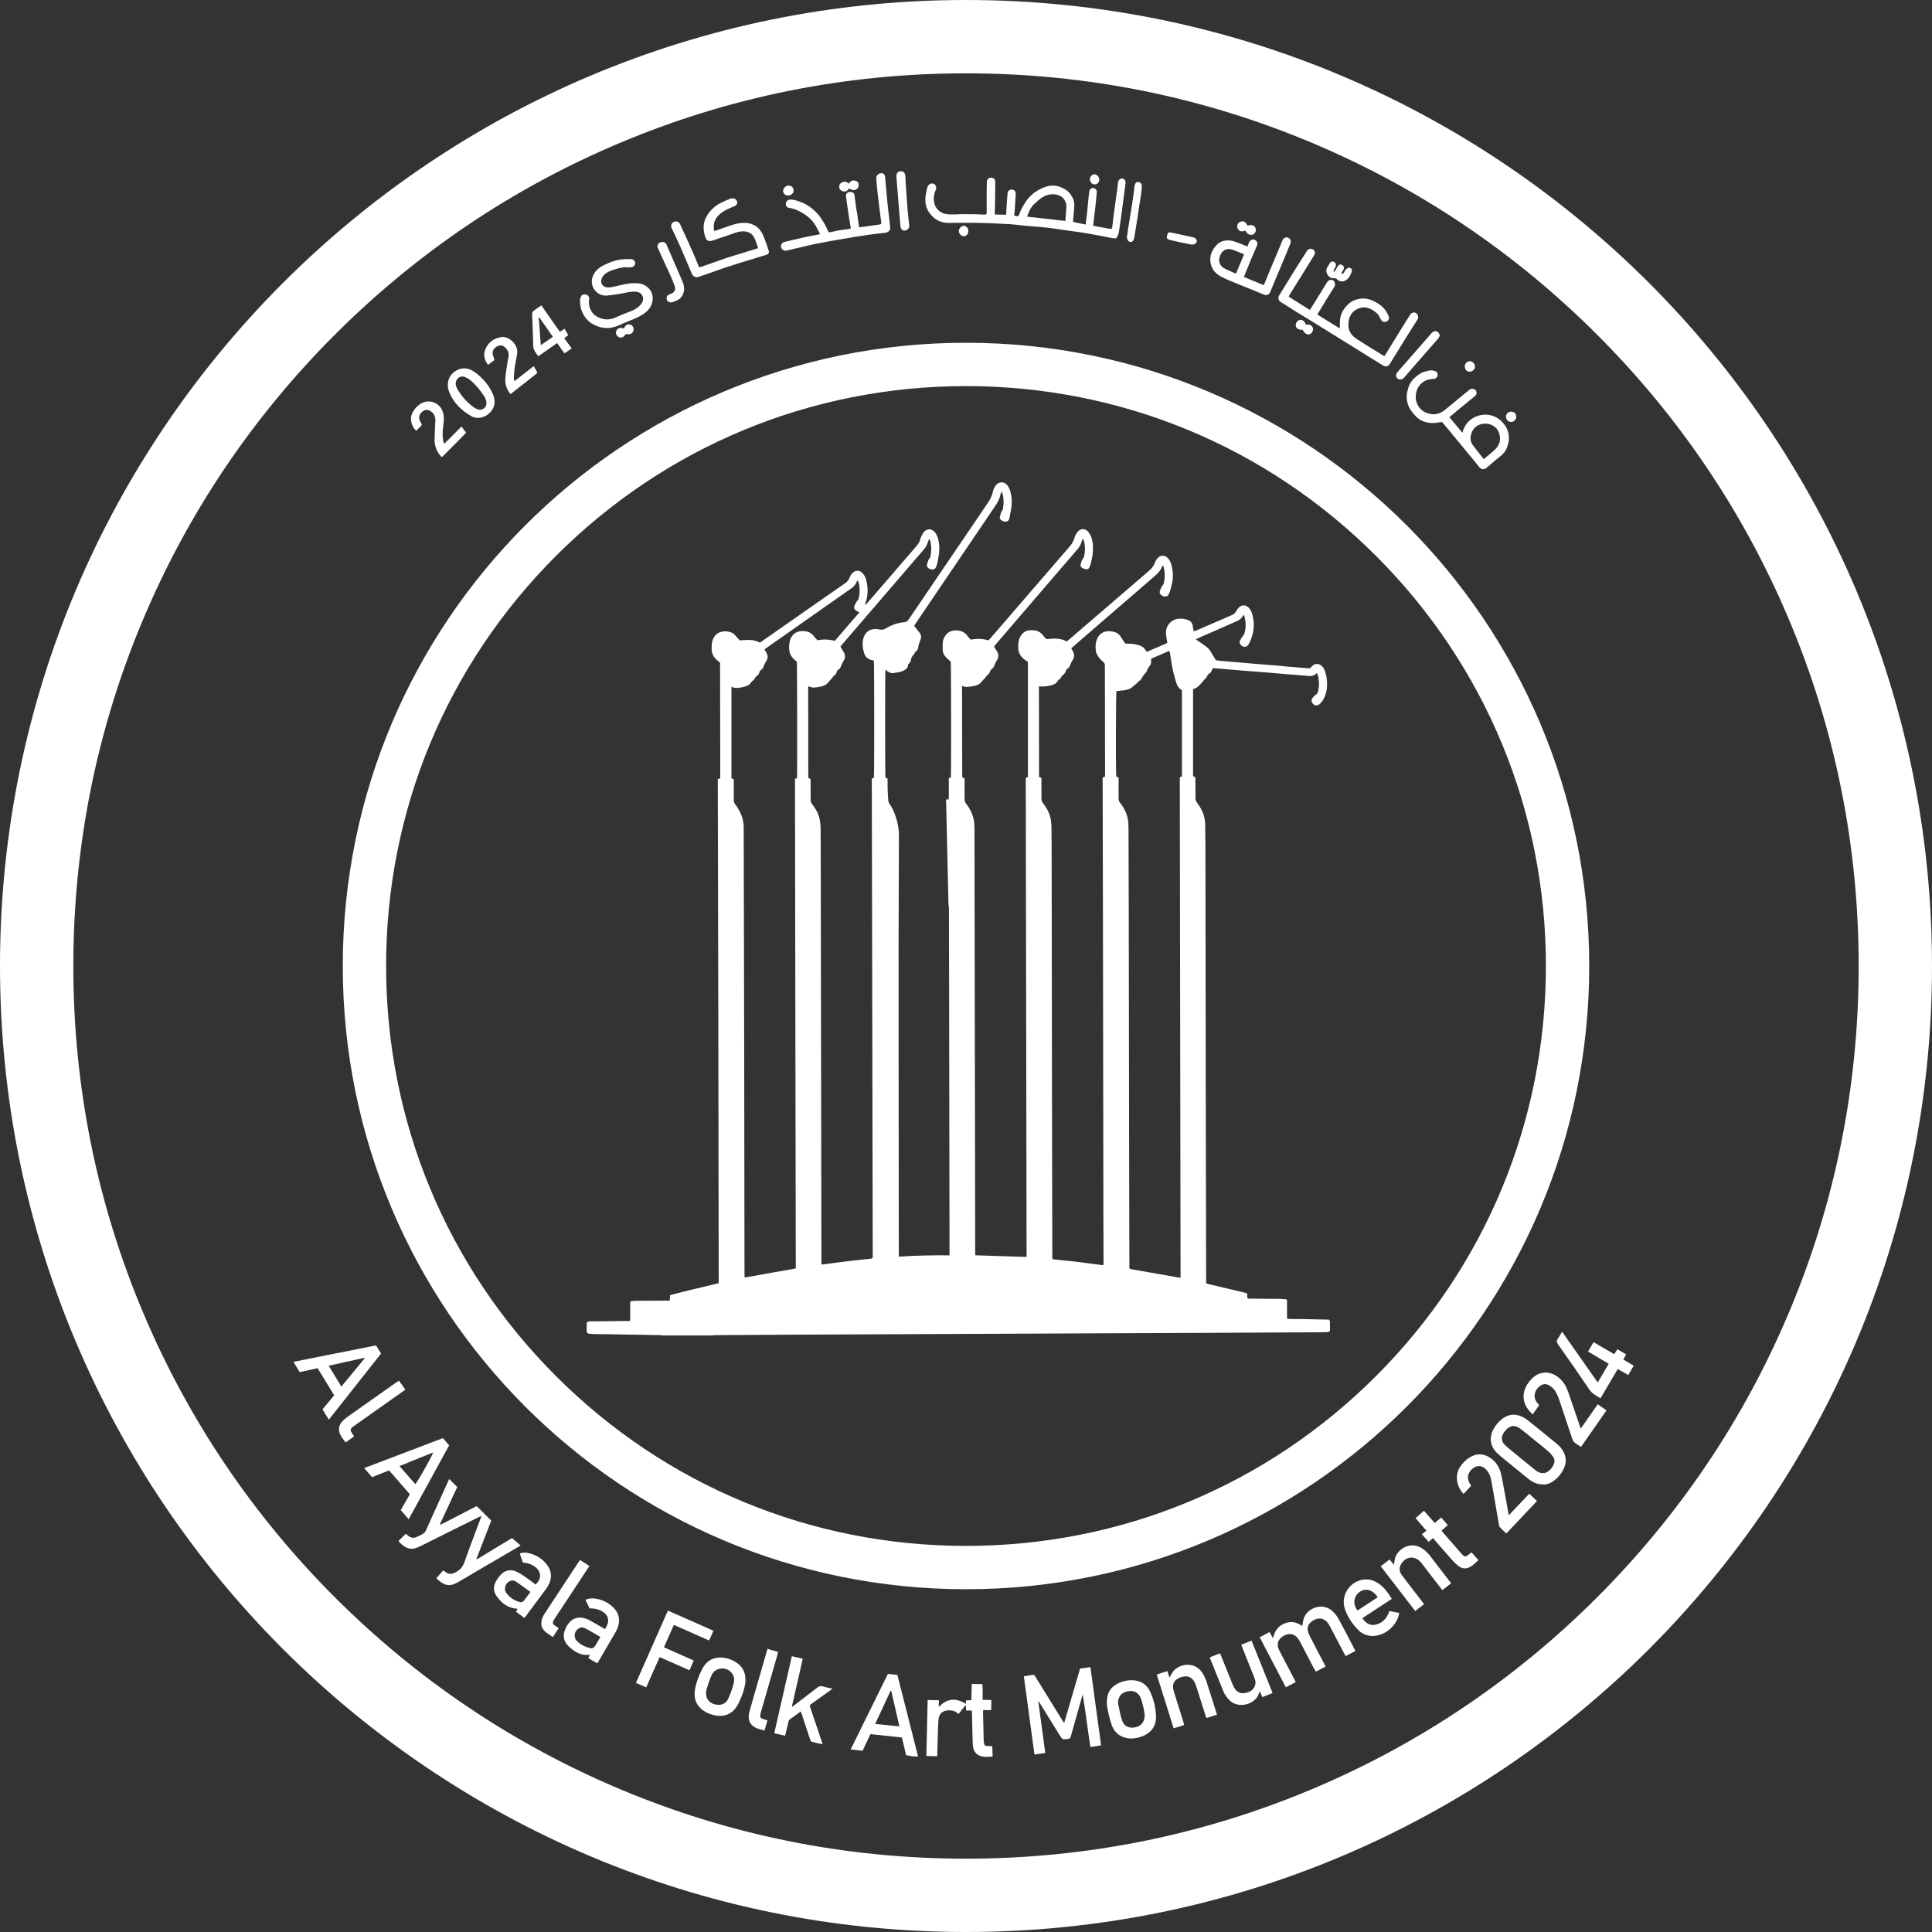<svg width="89" height="89" viewBox="0 0 89 89" fill="none" xmlns="http://www.w3.org/2000/svg">
<rect x="0" y="0" width="89" height="89" fill="#333333" stroke="none"/>
<g clip-path="url(#clip0_56_26)">
<path d="M44.5 3.378C50.053 3.378 55.438 4.465 60.506 6.609C65.402 8.679 69.8 11.645 73.578 15.422C77.355 19.199 80.32 23.598 82.391 28.494C84.535 33.562 85.622 38.947 85.622 44.5C85.622 50.053 84.535 55.438 82.391 60.506C80.32 65.402 77.355 69.8 73.578 73.578C69.801 77.355 65.402 80.32 60.506 82.391C55.438 84.535 50.053 85.622 44.5 85.622C38.947 85.622 33.562 84.535 28.494 82.391C23.598 80.32 19.2 77.355 15.422 73.578C11.645 69.801 8.679 65.402 6.609 60.506C4.465 55.438 3.378 50.053 3.378 44.5C3.378 38.947 4.465 33.562 6.609 28.494C8.679 23.598 11.645 19.2 15.422 15.422C19.199 11.645 23.598 8.679 28.494 6.609C33.562 4.465 38.947 3.378 44.5 3.378ZM44.5 0C19.924 0 0 19.924 0 44.5C0 69.076 19.924 89 44.5 89C69.076 89 89 69.076 89 44.5C89 19.924 69.076 0 44.5 0Z" fill="white"/>
<path d="M44.5 17.786C51.635 17.786 58.344 20.565 63.39 25.61C68.435 30.656 71.214 37.365 71.214 44.5C71.214 51.635 68.435 58.344 63.39 63.39C58.344 68.435 51.635 71.214 44.5 71.214C37.364 71.214 30.655 68.435 25.61 63.39C20.564 58.344 17.786 51.635 17.786 44.5C17.786 37.365 20.564 30.656 25.61 25.61C30.655 20.565 37.364 17.786 44.5 17.786ZM44.5 15.79C28.644 15.79 15.79 28.644 15.79 44.5C15.79 60.356 28.644 73.21 44.5 73.21C60.356 73.21 73.21 60.356 73.21 44.5C73.21 28.644 60.356 15.79 44.5 15.79Z" fill="white"/>
<path d="M37.235 31.618H37.237V31.617C37.24 31.614 37.246 31.614 37.235 31.618Z" fill="white"/>
<path d="M40.945 36.983C40.898 36.921 40.886 36.221 40.888 36.142C40.891 36.049 40.886 35.956 40.885 35.863C40.845 35.847 40.816 35.837 40.789 35.827C40.771 35.651 40.769 30.973 40.788 30.852C40.836 30.886 40.88 30.918 40.926 30.949C40.995 30.995 41.072 31.017 41.154 31.005C41.256 30.992 41.358 30.977 41.459 30.954C41.522 30.939 41.584 30.914 41.642 30.884C41.756 30.825 41.843 30.741 41.829 30.61C41.874 30.559 41.922 30.523 41.944 30.474C41.971 30.416 41.965 30.342 41.994 30.285C42.025 30.224 42.079 30.175 42.121 30.12C42.127 30.113 42.129 30.103 42.132 30.094C42.145 30.053 42.165 30.019 42.205 29.995C42.258 29.964 42.282 29.908 42.291 29.854C42.313 29.713 42.356 29.58 42.411 29.449C42.455 29.345 42.433 29.245 42.368 29.156C42.307 29.073 42.24 28.994 42.176 28.912C42.155 28.883 42.135 28.853 42.114 28.823C42.145 28.777 42.17 28.737 42.196 28.698C43.414 26.899 44.631 25.1 45.851 23.302C45.958 23.144 46.046 22.982 46.087 22.794C46.096 22.751 46.099 22.701 46.139 22.669C46.151 22.678 46.16 22.682 46.163 22.688C46.172 22.705 46.178 22.723 46.183 22.741C46.243 22.958 46.243 23.177 46.209 23.398C46.203 23.434 46.199 23.478 46.176 23.504C46.102 23.591 46.096 23.703 46.062 23.804C46.041 23.864 46.064 23.916 46.113 23.954C46.139 23.974 46.167 23.993 46.197 24.004C46.327 24.053 46.468 24.051 46.503 23.853C46.527 23.72 46.556 23.587 46.578 23.454C46.625 23.172 46.617 22.892 46.535 22.616C46.504 22.516 46.461 22.423 46.393 22.342C46.306 22.24 46.196 22.202 46.065 22.229C45.977 22.247 45.915 22.303 45.863 22.373C45.795 22.465 45.757 22.572 45.731 22.682C45.69 22.859 45.609 23.015 45.507 23.164C44.288 24.956 43.069 26.75 41.854 28.544C41.803 28.619 41.748 28.653 41.662 28.661C41.353 28.689 41.065 28.792 40.801 28.951C40.703 29.011 40.61 29.021 40.506 28.998C40.488 28.995 40.47 28.987 40.452 28.985C40.164 28.953 39.959 29.031 39.834 29.252C39.8 29.312 39.775 29.381 39.761 29.449C39.713 29.68 39.744 29.908 39.822 30.129C39.88 30.288 40.006 30.373 40.167 30.411C40.197 30.418 40.228 30.425 40.255 30.431C40.277 30.649 40.278 35.789 40.257 35.828C40.227 35.838 40.197 35.848 40.173 35.856C40.168 35.87 40.166 35.874 40.165 35.878C40.164 35.883 40.163 35.888 40.162 35.892C40.161 35.897 40.161 35.901 40.161 35.906C40.161 35.915 40.161 35.925 40.161 35.934C40.161 35.939 40.161 35.944 40.161 35.948C40.161 35.953 40.161 35.957 40.161 35.962C40.161 35.971 40.161 35.981 40.161 35.99C40.173 42.449 40.186 48.909 40.199 55.368C40.2 56.187 40.202 57.005 40.203 57.824C40.203 57.833 40.203 57.843 40.203 57.852C40.203 57.857 40.203 57.861 40.203 57.866C40.203 57.871 40.203 57.875 40.203 57.88C40.203 57.889 40.203 57.898 40.202 57.908C40.202 57.912 40.202 57.917 40.201 57.922C40.2 57.926 40.2 57.931 40.199 57.935C40.197 57.94 40.195 57.944 40.194 57.949C40.192 57.953 40.188 57.956 40.182 57.964C40.17 57.969 40.152 57.979 40.135 57.981C39.395 58.053 38.659 58.145 37.924 58.248C37.902 58.251 37.879 58.248 37.858 58.248C37.827 58.193 37.84 58.14 37.84 58.089C37.829 51.997 37.819 45.905 37.809 39.812C37.809 39.271 37.809 38.73 37.804 38.189C37.803 38.048 37.79 37.907 37.765 37.769C37.712 37.491 37.574 37.25 37.404 37.027C37.361 36.972 37.342 36.917 37.343 36.848C37.344 36.575 37.343 36.302 37.342 36.029C37.342 35.978 37.338 35.927 37.336 35.88C37.299 35.863 37.27 35.849 37.235 35.833C37.235 35.788 37.235 35.746 37.235 35.704C37.233 34.345 37.231 32.985 37.23 31.626C37.23 31.622 37.232 31.617 37.235 31.614C37.235 31.614 37.235 31.614 37.234 31.614C37.243 31.61 37.238 31.611 37.235 31.614C37.322 31.637 37.398 31.675 37.473 31.673C37.598 31.67 37.726 31.651 37.848 31.62C37.981 31.587 38.096 31.523 38.182 31.402C38.24 31.321 38.334 31.265 38.373 31.166C38.374 31.162 38.38 31.16 38.384 31.158C38.478 31.108 38.525 31.022 38.556 30.926C38.566 30.894 38.581 30.87 38.614 30.853C38.691 30.815 38.722 30.741 38.752 30.665C38.779 30.595 38.807 30.524 38.848 30.463C38.948 30.318 38.952 30.177 38.858 30.028C38.808 29.949 38.762 29.868 38.714 29.787C38.745 29.749 38.771 29.716 38.799 29.684C39.467 28.906 40.136 28.128 40.804 27.351C41.39 26.669 41.975 25.988 42.561 25.307C42.639 25.216 42.698 25.117 42.735 25.003C42.748 24.963 42.761 24.922 42.777 24.884C42.784 24.867 42.8 24.852 42.82 24.826C42.833 24.863 42.843 24.884 42.849 24.907C42.914 25.143 42.914 25.38 42.864 25.619C42.857 25.65 42.848 25.687 42.828 25.709C42.754 25.79 42.739 25.895 42.705 25.991C42.694 26.023 42.697 26.069 42.712 26.099C42.763 26.196 42.855 26.23 42.959 26.234C43.061 26.236 43.103 26.168 43.137 26.083C43.188 25.955 43.201 25.819 43.228 25.687C43.254 25.568 43.267 25.445 43.271 25.323C43.277 25.135 43.256 24.947 43.196 24.767C43.162 24.664 43.116 24.565 43.037 24.487C42.898 24.349 42.709 24.347 42.576 24.491C42.526 24.544 42.489 24.613 42.455 24.679C42.427 24.733 42.409 24.792 42.392 24.851C42.358 24.966 42.297 25.064 42.219 25.154C41.708 25.744 41.199 26.337 40.689 26.928C40.437 27.22 40.185 27.512 39.932 27.804C39.913 27.825 39.888 27.841 39.863 27.861C39.857 27.844 39.853 27.839 39.854 27.836C39.861 27.809 39.869 27.782 39.878 27.755C39.998 27.4 39.992 27.044 39.893 26.686C39.874 26.619 39.843 26.554 39.807 26.494C39.775 26.443 39.733 26.395 39.686 26.359C39.566 26.265 39.415 26.273 39.297 26.372C39.223 26.434 39.175 26.515 39.14 26.603C39.093 26.727 39.016 26.822 38.901 26.887C38.889 26.894 38.878 26.904 38.866 26.912C37.616 27.784 36.367 28.656 35.118 29.527C35.08 29.554 35.041 29.579 35.003 29.605C34.71 29.436 34.398 29.48 34.075 29.5C34.023 29.44 33.961 29.375 33.905 29.307C33.857 29.248 33.807 29.193 33.738 29.159C33.574 29.081 33.401 29.064 33.228 29.106C33 29.16 32.875 29.325 32.813 29.543C32.779 29.662 32.783 29.785 32.784 29.907C32.786 30.103 32.864 30.262 33.01 30.389C33.062 30.435 33.116 30.48 33.171 30.528C33.171 30.577 33.171 30.624 33.171 30.671C33.174 32.346 33.177 34.02 33.18 35.695C33.18 35.737 33.18 35.78 33.178 35.822C33.177 35.835 33.17 35.847 33.167 35.858C33.133 35.87 33.103 35.88 33.066 35.893C33.089 43.635 33.096 51.372 33.108 59.113C32.354 59.29 31.611 59.467 30.87 59.662C30.864 59.75 30.858 59.828 30.852 59.915C30.79 59.915 30.738 59.915 30.688 59.915C30.227 59.917 29.766 59.92 29.304 59.922C29.216 59.923 29.128 59.927 29.036 59.955C29.034 60.011 29.031 60.062 29.031 60.113C29.03 60.325 29.032 60.536 29.031 60.748C29.031 60.779 29.024 60.811 29.019 60.854C28.961 60.854 28.91 60.853 28.859 60.854C28.313 60.859 27.768 60.865 27.222 60.87C27.151 60.871 27.081 60.869 27.027 60.928C27.027 61.07 27.027 61.211 27.027 61.352C27.053 61.415 27.098 61.444 27.169 61.444C27.239 61.444 27.309 61.455 27.379 61.456C27.567 61.46 27.755 61.46 27.942 61.462C28.757 61.475 29.574 61.489 30.389 61.504C30.435 61.504 30.481 61.515 30.527 61.52C31.29 61.52 32.051 61.52 32.814 61.52C32.87 61.515 32.925 61.505 32.981 61.505C34.302 61.497 35.624 61.487 36.945 61.481C38.972 61.471 40.999 61.464 43.026 61.455C45.307 61.445 47.588 61.434 49.869 61.424C51.821 61.415 53.772 61.408 55.724 61.399C57.464 61.391 59.204 61.382 60.944 61.372C61.019 61.372 61.094 61.365 61.169 61.364C61.219 61.363 61.245 61.333 61.267 61.294C61.267 61.153 61.267 61.012 61.267 60.871C61.254 60.847 61.241 60.822 61.224 60.79C61.067 60.788 60.908 60.786 60.749 60.782C60.589 60.778 60.429 60.772 60.269 60.769C60.104 60.766 59.94 60.767 59.775 60.763C59.617 60.758 59.458 60.771 59.29 60.749C59.29 60.695 59.29 60.65 59.29 60.604C59.29 60.396 59.29 60.19 59.289 59.983C59.289 59.942 59.3 59.897 59.25 59.854C59.155 59.848 59.047 59.836 58.94 59.835C58.498 59.829 58.055 59.828 57.613 59.823C57.563 59.822 57.508 59.838 57.462 59.796C57.458 59.728 57.455 59.658 57.45 59.581C57.407 59.568 57.368 59.554 57.328 59.545C56.771 59.413 56.214 59.281 55.657 59.149C55.627 59.141 55.598 59.127 55.562 59.114C55.562 59.062 55.562 59.015 55.562 58.968C55.557 56.484 55.551 54.001 55.547 51.517C55.541 47.278 55.535 43.039 55.529 38.801C55.528 38.519 55.523 38.236 55.516 37.954C55.514 37.874 55.505 37.795 55.491 37.716C55.439 37.438 55.307 37.194 55.139 36.97C55.092 36.906 55.069 36.843 55.07 36.764C55.073 36.482 55.069 36.2 55.068 35.918C55.068 35.881 55.071 35.837 55.054 35.808C55.038 35.782 54.996 35.77 54.96 35.75C54.96 34.419 54.96 33.088 54.96 31.758C54.968 31.751 54.975 31.744 54.983 31.74C55.004 31.73 55.026 31.719 55.047 31.712C55.21 31.653 55.302 31.511 55.41 31.391C55.443 31.354 55.468 31.31 55.509 31.277C55.541 31.251 55.574 31.218 55.59 31.181C55.621 31.105 55.666 31.048 55.741 31.007C55.774 30.989 55.794 30.943 55.814 30.907C55.834 30.87 55.846 30.83 55.864 30.784C55.899 30.784 55.932 30.782 55.964 30.785C56.099 30.795 56.236 30.806 56.371 30.818C56.657 30.842 56.942 30.869 57.228 30.891C57.519 30.914 57.809 30.933 58.099 30.957C58.498 30.99 58.895 31.026 59.293 31.059C59.635 31.087 59.977 31.113 60.319 31.141C60.422 31.15 60.514 31.126 60.596 31.061C60.617 31.044 60.639 31.027 60.663 31.009C60.709 31.074 60.721 31.143 60.734 31.212C60.774 31.414 60.77 31.615 60.727 31.814C60.71 31.898 60.682 31.972 60.596 32.019C60.541 32.049 60.499 32.108 60.459 32.159C60.407 32.225 60.408 32.298 60.448 32.371C60.526 32.513 60.683 32.538 60.801 32.425C60.929 32.303 61.014 32.151 61.066 31.983C61.147 31.723 61.149 31.454 61.107 31.187C61.092 31.09 61.063 30.995 61.032 30.902C61.003 30.817 60.956 30.741 60.889 30.678C60.757 30.556 60.59 30.553 60.457 30.673C60.419 30.708 60.389 30.75 60.361 30.782C60.302 30.782 60.26 30.786 60.219 30.782C59.975 30.762 59.731 30.743 59.488 30.722C59.217 30.698 58.945 30.671 58.673 30.648C58.397 30.624 58.12 30.605 57.844 30.582C57.413 30.546 56.982 30.508 56.551 30.471C56.43 30.46 56.308 30.452 56.186 30.44C56.121 30.433 56.057 30.421 56.01 30.413C55.913 30.253 55.829 30.106 55.738 29.964C55.703 29.91 55.658 29.857 55.607 29.819C55.456 29.706 55.3 29.602 55.146 29.494C55.129 29.481 55.112 29.468 55.085 29.447C55.149 29.418 55.199 29.393 55.25 29.372C55.826 29.119 56.402 28.865 56.979 28.614C57.092 28.565 57.181 28.496 57.242 28.39C57.254 28.368 57.276 28.35 57.303 28.319C57.4 28.619 57.409 28.906 57.324 29.193C57.314 29.227 57.283 29.253 57.263 29.284C57.214 29.358 57.163 29.431 57.119 29.508C57.104 29.534 57.102 29.572 57.106 29.603C57.116 29.69 57.201 29.77 57.295 29.79C57.388 29.81 57.454 29.782 57.51 29.695C57.563 29.612 57.598 29.52 57.635 29.429C57.704 29.261 57.739 29.088 57.752 28.909C57.768 28.681 57.742 28.459 57.669 28.242C57.637 28.148 57.591 28.06 57.519 27.989C57.378 27.852 57.192 27.851 57.058 27.995C57.013 28.042 56.977 28.1 56.946 28.157C56.903 28.239 56.841 28.294 56.754 28.332C56.197 28.57 55.642 28.813 55.086 29.054C55.058 29.066 55.027 29.072 54.99 29.084C54.972 28.99 54.953 28.907 54.942 28.824C54.925 28.693 54.848 28.612 54.731 28.565C54.617 28.519 54.497 28.5 54.373 28.499C53.977 28.497 53.657 28.811 53.718 29.268C53.734 29.384 53.755 29.498 53.775 29.618C53.456 29.761 53.143 29.896 52.827 30.028C52.804 29.996 52.785 29.975 52.771 29.951C52.699 29.824 52.585 29.755 52.449 29.718C52.317 29.682 52.184 29.655 52.046 29.654C51.976 29.654 51.907 29.648 51.837 29.646C51.765 29.538 51.693 29.439 51.63 29.335C51.559 29.221 51.465 29.143 51.334 29.113C51.266 29.097 51.197 29.078 51.127 29.075C50.792 29.059 50.582 29.25 50.506 29.519C50.472 29.637 50.461 29.759 50.472 29.882C50.479 29.962 50.481 30.042 50.519 30.115C50.591 30.254 50.678 30.383 50.806 30.476C50.87 30.523 50.898 30.578 50.897 30.654C50.897 30.682 50.898 30.71 50.898 30.739C50.901 32.371 50.904 34.003 50.906 35.636C50.906 35.682 50.906 35.729 50.906 35.775C50.867 35.79 50.837 35.801 50.795 35.816C50.795 35.87 50.795 35.925 50.795 35.981C50.8 37.985 50.804 39.989 50.808 41.993C50.815 46.627 50.822 51.261 50.829 55.895C50.83 56.633 50.834 57.372 50.835 58.111C50.835 58.165 50.848 58.222 50.817 58.277C50.791 58.277 50.767 58.28 50.745 58.276C50.587 58.256 50.428 58.234 50.27 58.213C50.014 58.179 49.758 58.143 49.502 58.114C49.193 58.079 48.884 58.051 48.576 58.019C48.544 58.016 48.515 58.003 48.476 57.991C48.476 57.935 48.476 57.884 48.476 57.833C48.472 55.477 48.466 53.119 48.462 50.763C48.457 47.117 48.452 43.471 48.446 39.825C48.445 39.27 48.445 38.715 48.439 38.16C48.438 38.019 48.427 37.877 48.403 37.739C48.354 37.459 48.217 37.217 48.047 36.995C47.995 36.927 47.974 36.86 47.976 36.776C47.979 36.504 47.976 36.231 47.975 35.957C47.975 35.912 47.987 35.863 47.954 35.822C47.927 35.814 47.901 35.805 47.866 35.793C47.866 35.74 47.866 35.689 47.866 35.638C47.866 35.248 47.865 34.857 47.864 34.467C47.863 33.564 47.861 32.661 47.86 31.758C47.86 31.709 47.849 31.657 47.874 31.612C47.92 31.619 47.957 31.632 47.993 31.629C48.115 31.62 48.238 31.614 48.357 31.589C48.51 31.556 48.656 31.5 48.738 31.349C48.746 31.333 48.762 31.321 48.778 31.311C48.837 31.276 48.879 31.228 48.903 31.163C48.909 31.147 48.921 31.129 48.936 31.12C49.046 31.056 49.093 30.95 49.129 30.832C49.227 30.792 49.276 30.711 49.31 30.614C49.334 30.543 49.367 30.474 49.408 30.413C49.503 30.271 49.506 30.134 49.416 29.991C49.392 29.952 49.372 29.91 49.348 29.865C49.473 29.755 49.593 29.65 49.714 29.546C50.887 28.53 52.061 27.513 53.237 26.5C53.365 26.389 53.469 26.269 53.527 26.109C53.534 26.088 53.554 26.071 53.578 26.04C53.673 26.328 53.675 26.602 53.609 26.877C53.601 26.907 53.584 26.939 53.562 26.962C53.489 27.041 53.466 27.144 53.427 27.238C53.418 27.262 53.422 27.295 53.429 27.321C53.455 27.404 53.561 27.476 53.66 27.481C53.753 27.485 53.8 27.448 53.853 27.348C53.913 27.234 53.93 27.108 53.964 26.987C54.059 26.652 54.052 26.318 53.951 25.986C53.921 25.886 53.876 25.793 53.804 25.716C53.656 25.559 53.45 25.561 53.312 25.726C53.265 25.784 53.225 25.851 53.2 25.92C53.145 26.077 53.047 26.195 52.923 26.302C51.687 27.361 50.455 28.424 49.221 29.485C49.193 29.509 49.162 29.529 49.132 29.551C48.916 29.421 48.684 29.409 48.447 29.423C48.166 29.439 48.232 29.495 48.035 29.252C47.926 29.117 47.79 29.051 47.625 29.036C47.578 29.031 47.53 29.032 47.484 29.032C47.246 29.033 47.086 29.155 46.984 29.361C46.911 29.509 46.906 29.669 46.906 29.83C46.907 30.058 47.009 30.236 47.184 30.375C47.235 30.415 47.291 30.45 47.351 30.492C47.351 32.257 47.351 34.025 47.351 35.797C47.321 35.809 47.291 35.82 47.253 35.834C47.253 35.891 47.253 35.947 47.253 36.003C47.264 42.118 47.274 48.234 47.285 54.35C47.287 55.479 47.289 56.608 47.291 57.737C47.291 57.792 47.301 57.849 47.278 57.902C46.495 57.877 45.717 57.851 44.928 57.826C44.927 57.757 44.924 57.697 44.924 57.637C44.914 52.109 44.905 46.581 44.895 41.053C44.894 40.089 44.892 39.124 44.891 38.16C44.891 38.01 44.881 37.859 44.847 37.712C44.786 37.455 44.664 37.228 44.506 37.022C44.453 36.953 44.433 36.886 44.435 36.803C44.438 36.529 44.435 36.257 44.434 35.984C44.434 35.938 44.445 35.89 44.417 35.847C44.387 35.834 44.358 35.821 44.326 35.806C44.323 34.414 44.32 33.026 44.318 31.639C44.318 31.627 44.327 31.613 44.331 31.602C44.396 31.618 44.46 31.65 44.522 31.646C44.657 31.637 44.794 31.62 44.926 31.588C45.054 31.557 45.162 31.49 45.246 31.374C45.304 31.293 45.397 31.236 45.438 31.139C45.441 31.132 45.453 31.128 45.461 31.123C45.545 31.071 45.589 30.988 45.623 30.899C45.632 30.875 45.647 30.846 45.667 30.835C45.752 30.788 45.788 30.708 45.821 30.624C45.846 30.558 45.872 30.491 45.912 30.435C46.014 30.29 46.016 30.149 45.922 30.001C45.877 29.93 45.836 29.857 45.792 29.782C45.818 29.749 45.839 29.719 45.864 29.691C46.511 28.938 47.158 28.185 47.805 27.432C48.415 26.722 49.024 26.012 49.635 25.302C49.716 25.208 49.778 25.105 49.816 24.987C49.827 24.951 49.84 24.916 49.854 24.881C49.862 24.862 49.861 24.831 49.904 24.838C49.917 24.874 49.934 24.912 49.943 24.952C49.989 25.166 49.993 25.381 49.947 25.596C49.939 25.632 49.931 25.675 49.908 25.7C49.836 25.776 49.821 25.876 49.788 25.967C49.758 26.055 49.778 26.113 49.854 26.163C49.897 26.19 49.947 26.21 49.996 26.219C50.106 26.239 50.163 26.202 50.204 26.099C50.246 25.994 50.262 25.883 50.29 25.775C50.348 25.543 50.361 25.311 50.34 25.075C50.328 24.929 50.299 24.786 50.232 24.654C50.196 24.585 50.15 24.515 50.094 24.462C49.969 24.343 49.8 24.346 49.675 24.464C49.626 24.512 49.586 24.573 49.552 24.634C49.523 24.686 49.504 24.746 49.487 24.805C49.446 24.948 49.368 25.068 49.271 25.18C48.047 26.596 46.824 28.014 45.601 29.431C45.58 29.455 45.555 29.476 45.53 29.5C45.26 29.414 44.99 29.419 44.717 29.463C44.662 29.402 44.604 29.352 44.563 29.291C44.46 29.137 44.31 29.068 44.137 29.046C43.92 29.019 43.724 29.065 43.578 29.243C43.498 29.34 43.446 29.451 43.433 29.574C43.422 29.686 43.424 29.8 43.425 29.912C43.427 30.072 43.498 30.202 43.61 30.311C43.67 30.369 43.735 30.423 43.797 30.479C43.816 30.668 43.821 35.701 43.802 35.816C43.775 35.826 43.746 35.837 43.708 35.851C43.708 36.011 43.709 36.171 43.708 36.33C43.706 36.494 43.716 36.657 43.701 36.826C43.655 36.828 43.619 36.832 43.582 36.832L43.694 41.711C43.724 41.768 43.713 41.826 43.713 41.88C43.716 42.849 43.719 43.818 43.721 44.788C43.728 49.078 43.734 53.368 43.741 57.658C43.741 57.709 43.741 57.76 43.741 57.828C42.953 57.821 42.187 57.836 41.416 57.89C41.411 57.847 41.404 57.816 41.404 57.784C41.401 54.849 41.398 51.913 41.396 48.978C41.395 47.129 41.392 45.281 41.394 43.432C41.394 43.201 41.41 38.785 41.41 38.484C41.414 37.949 41.203 37.324 40.945 36.983ZM36.886 29.076C36.572 29.105 36.422 29.345 36.379 29.554C36.349 29.696 36.342 29.841 36.364 29.988C36.386 30.131 36.45 30.245 36.549 30.344C36.599 30.393 36.654 30.438 36.707 30.485C36.723 30.629 36.731 35.747 36.715 35.85C36.691 35.856 36.665 35.864 36.637 35.871C36.632 35.883 36.625 35.896 36.624 35.909C36.622 35.951 36.622 35.994 36.622 36.036C36.629 40.246 36.635 44.456 36.642 48.666C36.648 51.86 36.653 55.054 36.659 58.249C36.659 58.309 36.659 58.369 36.659 58.431C35.876 58.572 35.113 58.709 34.351 58.845C34.339 58.848 34.325 58.84 34.299 58.835C34.298 58.766 34.296 58.696 34.296 58.626C34.292 55.305 34.288 51.984 34.283 48.663C34.276 45.239 34.268 41.814 34.26 38.389C34.26 38.295 34.257 38.201 34.258 38.108C34.26 37.833 34.186 37.578 34.053 37.34C34 37.245 33.946 37.149 33.877 37.068C33.817 36.996 33.802 36.923 33.803 36.836C33.805 36.573 33.803 36.309 33.803 36.046C33.803 35.999 33.803 35.952 33.803 35.902C33.767 35.884 33.734 35.869 33.695 35.849C33.695 34.452 33.695 33.051 33.695 31.64C33.901 31.733 34.101 31.68 34.3 31.632C34.43 31.601 34.545 31.538 34.616 31.414C34.627 31.395 34.648 31.382 34.665 31.366C34.672 31.36 34.68 31.355 34.688 31.35C34.773 31.302 34.776 31.19 34.866 31.139C34.949 31.091 34.98 30.994 35.005 30.896C35.112 30.852 35.161 30.761 35.196 30.652C35.218 30.587 35.253 30.524 35.292 30.465C35.379 30.334 35.385 30.204 35.304 30.069C35.276 30.021 35.25 29.972 35.218 29.915C35.267 29.88 35.312 29.846 35.357 29.814C36.603 28.938 37.85 28.063 39.097 27.187C39.135 27.16 39.173 27.132 39.213 27.106C39.322 27.035 39.405 26.942 39.456 26.82C39.466 26.795 39.483 26.773 39.505 26.734C39.523 26.768 39.539 26.789 39.546 26.814C39.616 27.059 39.615 27.306 39.557 27.553C39.549 27.589 39.537 27.63 39.511 27.654C39.442 27.717 39.413 27.802 39.375 27.882C39.324 27.992 39.355 28.083 39.459 28.145C39.498 28.168 39.542 28.182 39.593 28.205C39.214 28.643 38.84 29.077 38.458 29.52C38.198 29.453 37.933 29.439 37.662 29.495C37.605 29.432 37.543 29.38 37.498 29.316C37.344 29.101 37.125 29.054 36.886 29.076ZM54.447 35.767C54.42 35.776 54.391 35.785 54.364 35.794C54.359 35.806 54.352 35.814 54.352 35.823C54.35 35.87 54.349 35.917 54.349 35.964C54.355 39.915 54.361 43.866 54.367 47.818C54.373 51.44 54.379 55.062 54.384 58.685C54.384 58.745 54.391 58.806 54.376 58.865C53.594 58.728 52.819 58.592 52.045 58.456C52.015 58.4 52.026 58.342 52.026 58.287C52.023 56.848 52.019 55.408 52.016 53.969C52.01 50.06 52.005 46.151 51.998 42.241C51.995 40.924 51.991 39.607 51.987 38.29C51.986 38.13 51.987 37.969 51.968 37.811C51.93 37.5 51.787 37.23 51.599 36.983C51.547 36.915 51.527 36.849 51.528 36.766C51.531 36.498 51.529 36.229 51.529 35.961C51.529 35.915 51.529 35.868 51.529 35.822C51.49 35.804 51.46 35.791 51.431 35.778C51.428 35.774 51.425 35.77 51.424 35.766C51.422 35.757 51.419 35.748 51.419 35.739C51.395 35.082 51.406 31.958 51.431 31.836C51.552 31.823 51.673 31.816 51.792 31.797C51.957 31.772 52.111 31.722 52.227 31.589C52.26 31.551 52.319 31.535 52.349 31.497C52.4 31.433 52.46 31.386 52.523 31.336C52.565 31.303 52.59 31.248 52.619 31.2C52.654 31.139 52.689 31.079 52.744 31.032C52.779 31.003 52.808 30.961 52.824 30.918C52.857 30.834 52.898 30.757 52.956 30.688C53.013 30.62 53.034 30.54 53.027 30.451C53.025 30.419 53.027 30.387 53.027 30.347C53.302 30.227 53.576 30.107 53.851 29.987C53.9 30.023 53.894 30.073 53.901 30.117C53.941 30.354 53.97 30.592 54.019 30.826C54.061 31.028 54.121 31.227 54.178 31.425C54.222 31.578 54.297 31.711 54.447 31.795C54.447 33.118 54.447 34.439 54.447 35.767Z" fill="white"/>
<path d="M42.057 80.911C41.958 80.893 41.858 80.874 41.74 80.853C41.679 80.594 41.615 80.324 41.548 80.04C41.066 79.988 40.585 79.938 40.098 79.886C39.975 80.145 39.857 80.396 39.737 80.651C39.555 80.631 39.383 80.612 39.187 80.59C39.763 79.421 40.328 78.274 40.901 77.112C41.042 77.126 41.182 77.14 41.34 77.156C41.657 78.409 41.975 79.663 42.292 80.916C42.214 80.915 42.135 80.913 42.057 80.911ZM41.057 77.895C41.047 77.892 41.037 77.89 41.027 77.888C40.792 78.391 40.557 78.896 40.315 79.416C40.696 79.455 41.053 79.49 41.432 79.528C41.303 78.964 41.18 78.429 41.057 77.895Z" fill="white"/>
<path d="M23.586 70.852C23.719 70.967 23.842 71.072 23.98 71.192C23.932 71.224 23.894 71.25 23.854 71.273C22.945 71.804 22.033 72.332 21.127 72.869C20.766 73.083 20.503 73.102 20.102 72.704C20.205 72.584 20.31 72.463 20.414 72.343C20.439 72.359 20.453 72.365 20.464 72.374C20.676 72.541 20.776 72.54 21.01 72.417C21.207 72.314 21.322 72.172 21.397 71.956C21.626 71.296 21.881 70.644 22.125 69.989C22.141 69.945 22.154 69.899 22.176 69.833C22.113 69.862 22.07 69.88 22.029 69.901C21.143 70.341 20.256 70.777 19.373 71.224C18.983 71.421 18.726 71.394 18.373 71.015C18.37 71.012 18.369 71.006 18.362 70.986C18.466 70.881 18.576 70.771 18.693 70.654C18.726 70.681 18.757 70.702 18.783 70.728C18.912 70.852 19.057 70.869 19.216 70.795C19.317 70.748 19.421 70.7 19.515 70.64C19.56 70.611 19.594 70.556 19.618 70.505C19.952 69.77 20.283 69.034 20.615 68.299C20.637 68.249 20.661 68.202 20.693 68.132C20.821 68.26 20.941 68.378 21.064 68.502C20.796 69.077 20.532 69.643 20.268 70.209C20.274 70.218 20.281 70.227 20.288 70.236C20.568 70.11 20.835 69.957 21.11 69.818C21.389 69.676 21.667 69.531 21.958 69.38C22.177 69.599 22.398 69.818 22.63 70.049C22.406 70.628 22.178 71.219 21.949 71.809C21.955 71.817 21.962 71.824 21.968 71.833C22.504 71.506 23.04 71.182 23.586 70.852Z" fill="white"/>
<path d="M49.022 79.374C49.271 78.52 49.512 77.695 49.754 76.864C49.913 76.843 50.066 76.822 50.233 76.799C50.396 78 50.557 79.19 50.723 80.403C50.564 80.427 50.407 80.451 50.229 80.478C50.106 79.67 50.011 78.861 49.875 78.055C49.765 78.443 49.654 78.831 49.545 79.219C49.47 79.482 49.393 79.745 49.322 80.009C49.306 80.071 49.278 80.094 49.214 80.104C48.945 80.142 48.946 80.145 48.801 79.912C48.512 79.446 48.224 78.979 47.935 78.513C47.907 78.468 47.877 78.424 47.827 78.35C47.938 79.169 48.044 79.952 48.152 80.753C47.992 80.776 47.834 80.8 47.654 80.825C47.491 79.623 47.328 78.424 47.164 77.219C47.314 77.196 47.444 77.178 47.574 77.156C47.644 77.144 47.668 77.19 47.696 77.237C47.889 77.549 48.081 77.862 48.274 78.175C48.49 78.525 48.707 78.875 48.924 79.225C48.949 79.266 48.977 79.305 49.022 79.374Z" fill="white"/>
<path d="M61.066 76.77C60.912 76.851 60.77 76.926 60.616 77.007C60.589 76.96 60.559 76.917 60.535 76.871C60.32 76.459 60.105 76.047 59.89 75.634C59.819 75.497 59.732 75.374 59.584 75.309C59.407 75.232 59.16 75.296 58.993 75.461C58.857 75.595 58.819 75.785 58.907 75.976C58.997 76.166 59.099 76.351 59.196 76.537C59.358 76.849 59.521 77.161 59.691 77.487C59.54 77.566 59.395 77.643 59.234 77.727C58.831 76.956 58.434 76.194 58.03 75.422C58.184 75.342 58.329 75.264 58.483 75.183C58.534 75.274 58.582 75.358 58.644 75.47C58.714 75.14 58.872 74.912 59.169 74.788C59.465 74.665 59.731 74.719 59.988 74.906C60.008 74.795 60.022 74.699 60.045 74.606C60.17 74.09 60.923 73.768 61.404 74.24C61.503 74.339 61.596 74.453 61.663 74.576C61.92 75.048 62.166 75.528 62.416 76.005C62.422 76.018 62.423 76.033 62.429 76.06C62.285 76.135 62.139 76.211 61.987 76.291C61.961 76.243 61.939 76.206 61.919 76.167C61.714 75.777 61.51 75.387 61.306 74.996C61.279 74.944 61.252 74.891 61.221 74.841C60.975 74.431 60.592 74.537 60.375 74.736C60.257 74.844 60.214 74.984 60.251 75.138C60.276 75.236 60.318 75.332 60.364 75.423C60.592 75.867 60.825 76.309 61.066 76.77Z" fill="white"/>
<path d="M71.069 68.383C70.805 68.379 70.6 68.28 70.417 68.133C70.047 67.836 69.678 67.536 69.311 67.235C69.189 67.136 69.068 67.037 68.956 66.928C68.794 66.769 68.695 66.575 68.676 66.345C68.662 66.163 68.709 65.996 68.796 65.839C68.896 65.657 69.027 65.499 69.191 65.37C69.465 65.153 69.768 65.11 70.086 65.251C70.21 65.306 70.327 65.383 70.433 65.468C70.859 65.807 71.279 66.152 71.699 66.496C71.917 66.675 72.08 66.888 72.121 67.178C72.144 67.336 72.112 67.481 72.051 67.621C71.942 67.868 71.777 68.073 71.557 68.229C71.404 68.337 71.237 68.398 71.069 68.383ZM71.075 67.859C71.336 67.89 71.649 67.485 71.606 67.257C71.598 67.219 71.593 67.176 71.571 67.146C71.501 67.053 71.434 66.954 71.347 66.879C71.133 66.692 70.909 66.518 70.688 66.339C70.475 66.166 70.266 65.988 70.047 65.823C69.793 65.63 69.576 65.652 69.371 65.876C69.115 66.155 69.12 66.403 69.41 66.646C69.849 67.016 70.297 67.373 70.743 67.733C70.84 67.811 70.95 67.863 71.075 67.859Z" fill="white"/>
<path d="M20.404 66.249C20.5 66.361 20.593 66.468 20.691 66.582C20.072 67.713 19.454 68.841 18.827 69.984C18.7 69.84 18.582 69.705 18.461 69.567C18.6 69.325 18.736 69.088 18.88 68.835C18.563 68.471 18.246 68.106 17.923 67.734C17.662 67.838 17.405 67.941 17.139 68.048C17.02 67.911 16.905 67.779 16.775 67.629C17.992 67.165 19.196 66.708 20.404 66.249ZM18.404 67.536C18.656 67.826 18.894 68.098 19.132 68.371C19.302 68.153 19.944 67.011 19.95 66.909C19.44 67.116 18.934 67.321 18.404 67.536Z" fill="white"/>
<path d="M14.631 63.028C14.352 63.089 14.085 63.147 13.807 63.208C13.714 63.056 13.623 62.908 13.517 62.736C14.791 62.477 16.053 62.233 17.322 61.978C17.397 62.099 17.472 62.219 17.554 62.352C16.756 63.363 15.959 64.373 15.149 65.399C15.047 65.235 14.953 65.082 14.857 64.926C15.035 64.709 15.209 64.498 15.393 64.274C15.14 63.862 14.889 63.45 14.631 63.028ZM15.726 63.873C16.091 63.431 16.445 63.001 16.8 62.572C16.794 62.564 16.787 62.557 16.781 62.55C16.24 62.67 15.699 62.79 15.14 62.914C15.339 63.242 15.527 63.549 15.726 63.873Z" fill="white"/>
<path d="M43.245 78.637C43.608 78.253 44.01 78.187 44.49 78.489C44.495 78.439 44.499 78.393 44.505 78.332C44.588 78.327 44.669 78.323 44.747 78.319C44.752 78.067 44.758 77.825 44.764 77.569C44.923 77.573 45.082 77.576 45.255 77.58C45.26 77.699 45.269 77.82 45.27 77.941C45.272 78.057 45.266 78.174 45.263 78.304C45.41 78.307 45.534 78.311 45.67 78.314C45.667 78.472 45.663 78.616 45.66 78.781C45.538 78.778 45.419 78.775 45.289 78.773C45.288 78.83 45.285 78.869 45.286 78.906C45.295 79.328 45.304 79.749 45.314 80.171C45.316 80.214 45.319 80.259 45.329 80.302C45.353 80.405 45.383 80.428 45.491 80.433C45.56 80.436 45.628 80.436 45.71 80.438C45.716 80.595 45.721 80.749 45.727 80.917C45.517 80.93 45.317 80.958 45.126 80.877C44.892 80.777 44.821 80.568 44.811 80.339C44.793 79.908 44.789 79.477 44.779 79.045C44.777 78.967 44.772 78.89 44.769 78.8C44.679 78.798 44.599 78.796 44.503 78.794C44.499 78.712 44.495 78.641 44.49 78.537C44.368 78.69 44.263 78.822 44.152 78.959C44.002 78.804 43.82 78.772 43.622 78.795C43.424 78.817 43.271 78.95 43.244 79.147C43.221 79.312 43.216 79.479 43.211 79.645C43.197 80.028 43.188 80.41 43.177 80.792C43.176 80.825 43.176 80.859 43.174 80.903C43.001 80.9 42.838 80.896 42.674 80.892C42.693 80.031 42.713 79.176 42.733 78.313C42.913 78.317 43.077 78.32 43.252 78.325C43.25 78.424 43.248 78.515 43.245 78.637Z" fill="white"/>
<path d="M67.772 68.445C67.654 68.57 67.537 68.695 67.42 68.819C67.079 68.464 66.999 67.913 67.299 67.516C67.421 67.353 67.564 67.213 67.742 67.114C68.038 66.95 68.329 66.956 68.618 67.137C68.939 67.338 69.103 67.642 69.173 68C69.276 68.522 69.366 69.047 69.462 69.571C69.474 69.639 69.487 69.706 69.504 69.802C69.823 69.466 70.129 69.146 70.448 68.81C70.566 68.922 70.681 69.031 70.803 69.147C70.332 69.645 69.869 70.136 69.392 70.64C69.288 70.542 69.181 70.451 69.089 70.347C69.055 70.309 69.05 70.24 69.041 70.182C68.927 69.522 68.817 68.862 68.699 68.203C68.663 67.998 68.583 67.809 68.425 67.663C68.251 67.503 68.039 67.495 67.852 67.64C67.602 67.836 67.555 68.098 67.721 68.366C67.736 68.391 67.752 68.415 67.772 68.445Z" fill="white"/>
<path d="M72.83 66.657C72.717 66.579 72.612 66.515 72.519 66.437C72.475 66.399 72.445 66.337 72.426 66.28C72.222 65.673 72.026 65.064 71.819 64.458C71.767 64.307 71.695 64.159 71.606 64.027C71.545 63.939 71.446 63.869 71.351 63.813C71.204 63.727 71.054 63.755 70.926 63.859C70.662 64.074 70.608 64.408 70.843 64.656C70.863 64.677 70.88 64.7 70.904 64.727C70.806 64.867 70.712 65.003 70.604 65.157C70.543 65.093 70.484 65.038 70.433 64.977C70.127 64.603 70.104 64.155 70.37 63.753C70.418 63.68 70.473 63.61 70.532 63.545C70.896 63.146 71.411 63.122 71.829 63.483C72.027 63.654 72.155 63.871 72.239 64.116C72.415 64.625 72.587 65.134 72.76 65.643C72.776 65.688 72.793 65.733 72.82 65.809C73.086 65.428 73.339 65.067 73.603 64.69C73.736 64.783 73.865 64.872 74.005 64.97C73.611 65.536 73.226 66.089 72.83 66.657Z" fill="white"/>
<path d="M36.477 76.296C36.655 76.337 36.81 76.372 36.98 76.411C36.812 77.15 36.647 77.877 36.475 78.629C36.523 78.599 36.55 78.585 36.574 78.567C36.932 78.293 37.291 78.02 37.648 77.742C37.727 77.681 37.797 77.652 37.901 77.686C38.038 77.73 38.183 77.753 38.355 77.791C38.186 77.912 38.044 78.015 37.901 78.117C37.734 78.237 37.566 78.356 37.399 78.476C37.291 78.553 37.29 78.554 37.332 78.678C37.509 79.202 37.687 79.725 37.864 80.248C37.873 80.275 37.88 80.302 37.894 80.353C37.712 80.312 37.545 80.28 37.383 80.233C37.351 80.223 37.329 80.157 37.314 80.113C37.182 79.719 37.052 79.324 36.922 78.93C36.914 78.907 36.904 78.885 36.887 78.842C36.706 78.972 36.532 79.094 36.363 79.222C36.336 79.242 36.327 79.289 36.318 79.325C36.269 79.529 36.222 79.733 36.169 79.959C36.001 79.921 35.838 79.884 35.667 79.846C35.938 78.66 36.206 77.488 36.477 76.296Z" fill="white"/>
<path d="M30.387 76.337C30.18 76.804 29.976 77.262 29.767 77.733C29.603 77.661 29.453 77.595 29.295 77.525C29.788 76.41 30.276 75.307 30.768 74.194C31.472 74.506 32.164 74.812 32.865 75.122C32.797 75.277 32.735 75.418 32.667 75.571C32.122 75.331 31.587 75.095 31.042 74.854C30.891 75.195 30.742 75.529 30.585 75.884C31.039 76.086 31.488 76.285 31.957 76.494C31.891 76.644 31.827 76.788 31.76 76.943C31.3 76.739 30.85 76.541 30.387 76.337Z" fill="white"/>
<path d="M73.155 62.26C73.241 62.114 73.321 61.977 73.409 61.828C73.729 62.015 74.04 62.196 74.359 62.382C74.409 62.306 74.456 62.234 74.508 62.155C74.644 62.234 74.773 62.311 74.911 62.392C74.868 62.472 74.828 62.545 74.783 62.628C74.936 62.72 75.09 62.812 75.259 62.913C75.175 63.057 75.095 63.195 75.007 63.345C74.847 63.252 74.692 63.163 74.523 63.066C74.259 63.515 73.997 63.96 73.731 64.412C73.523 64.295 73.333 64.192 73.196 63.987C72.732 63.291 72.249 62.606 71.766 61.921C71.702 61.829 71.701 61.763 71.761 61.674C71.831 61.575 71.887 61.467 71.959 61.346C72.509 62.13 73.048 62.898 73.601 63.686C73.772 63.394 73.935 63.118 74.108 62.824C73.791 62.636 73.478 62.451 73.155 62.26Z" fill="white"/>
<path d="M64.116 73.653C63.649 73.959 63.205 74.25 62.76 74.542C62.95 74.847 63.229 74.931 63.535 74.787C63.74 74.689 63.876 74.53 63.963 74.323C63.976 74.292 63.986 74.26 64.003 74.213C64.156 74.244 64.307 74.275 64.457 74.305C64.353 74.952 63.681 75.439 63.096 75.354C62.89 75.324 62.711 75.233 62.568 75.086C62.299 74.81 62.082 74.493 61.956 74.128C61.711 73.415 62.307 72.681 63.056 72.764C63.156 72.776 63.257 72.811 63.347 72.855C63.697 73.025 63.913 73.325 64.116 73.653ZM63.467 73.579C63.231 73.224 62.893 73.136 62.621 73.343C62.348 73.552 62.31 73.921 62.54 74.187C62.846 73.986 63.153 73.785 63.467 73.579Z" fill="white"/>
<path d="M27.875 75.048C27.917 74.959 27.967 74.879 27.994 74.792C28.06 74.585 27.981 74.386 27.786 74.259C27.6 74.137 27.393 74.088 27.16 74.094C27.098 73.964 27.036 73.833 26.97 73.695C27.157 73.618 27.338 73.618 27.523 73.659C27.829 73.728 28.093 73.871 28.302 74.103C28.534 74.359 28.57 74.66 28.455 74.981C28.428 75.059 28.387 75.133 28.346 75.205C28.084 75.658 27.819 76.11 27.554 76.562C27.545 76.579 27.534 76.594 27.515 76.624C27.378 76.545 27.245 76.468 27.103 76.385C27.127 76.331 27.147 76.285 27.171 76.228C26.759 76.287 26.455 76.091 26.185 75.829C25.955 75.605 25.914 75.342 26.04 75.047C26.261 74.53 26.66 74.382 27.159 74.639C27.355 74.741 27.542 74.858 27.733 74.967C27.776 74.992 27.819 75.016 27.875 75.048ZM27.659 75.409C27.473 75.301 27.292 75.195 27.111 75.09C27.056 75.058 26.999 75.03 26.942 75.002C26.924 74.993 26.905 74.99 26.886 74.984C26.806 74.956 26.732 74.972 26.661 75.014C26.453 75.139 26.407 75.421 26.575 75.593C26.735 75.758 26.937 75.858 27.157 75.915C27.289 75.95 27.358 75.915 27.429 75.799C27.506 75.675 27.578 75.547 27.659 75.409Z" fill="white"/>
<path d="M24.154 74.531C24.026 74.435 23.901 74.343 23.77 74.246C23.797 74.201 23.818 74.165 23.838 74.13C23.828 74.119 23.823 74.107 23.818 74.106C23.398 74.087 23.108 73.851 22.877 73.529C22.732 73.326 22.718 73.097 22.832 72.875C22.896 72.751 22.98 72.63 23.078 72.531C23.271 72.338 23.509 72.281 23.766 72.39C23.896 72.445 24.019 72.519 24.136 72.599C24.317 72.723 24.491 72.86 24.668 72.99C24.944 72.766 24.948 72.417 24.676 72.2C24.507 72.065 24.311 71.994 24.087 71.983C24.039 71.843 23.992 71.706 23.944 71.566C24.125 71.493 24.294 71.526 24.458 71.575C24.759 71.663 25.007 71.836 25.197 72.083C25.403 72.351 25.434 72.646 25.297 72.955C25.257 73.043 25.204 73.128 25.147 73.207C24.836 73.629 24.522 74.049 24.209 74.469C24.193 74.487 24.176 74.505 24.154 74.531ZM24.436 73.335C24.21 73.173 23.995 73.013 23.774 72.861C23.707 72.814 23.626 72.791 23.538 72.817C23.299 72.885 23.18 73.178 23.324 73.38C23.473 73.589 23.682 73.723 23.927 73.798C24.009 73.824 24.085 73.801 24.137 73.734C24.237 73.608 24.33 73.477 24.436 73.335Z" fill="white"/>
<path d="M52.154 77.4C52.542 77.411 52.824 77.588 52.982 77.926C53.153 78.291 53.244 78.685 53.253 79.089C53.261 79.514 53.03 79.823 52.633 79.979C52.391 80.074 52.139 80.116 51.885 80.062C51.533 79.988 51.305 79.754 51.196 79.423C51.109 79.159 51.049 78.885 51.002 78.611C50.977 78.466 50.989 78.309 51.013 78.162C51.052 77.922 51.192 77.741 51.395 77.611C51.628 77.462 51.887 77.401 52.154 77.4ZM52.733 78.994C52.697 78.759 52.647 78.466 52.534 78.187C52.527 78.169 52.516 78.153 52.505 78.136C52.391 77.958 52.225 77.877 52.017 77.902C51.803 77.929 51.617 78.012 51.54 78.235C51.513 78.312 51.492 78.402 51.507 78.479C51.56 78.746 51.607 79.018 51.699 79.274C51.789 79.527 52.028 79.629 52.285 79.573C52.575 79.509 52.725 79.336 52.733 78.994Z" fill="white"/>
<path d="M34.339 77.503C34.29 77.826 34.167 78.187 33.989 78.525C33.769 78.945 33.375 79.118 32.914 79.016C32.722 78.974 32.539 78.903 32.379 78.784C32.069 78.553 31.953 78.239 32.01 77.867C32.062 77.532 32.182 77.213 32.333 76.911C32.519 76.537 32.824 76.331 33.254 76.359C33.502 76.375 33.733 76.458 33.939 76.599C34.238 76.802 34.364 77.088 34.339 77.503ZM33.087 78.535C33.317 78.543 33.476 78.421 33.56 78.225C33.66 77.993 33.75 77.752 33.806 77.506C33.892 77.136 33.571 76.815 33.191 76.865C32.967 76.894 32.831 77.035 32.752 77.232C32.675 77.422 32.607 77.616 32.551 77.813C32.439 78.21 32.677 78.523 33.087 78.535Z" fill="white"/>
<path d="M58.624 77.992C58.455 78.059 58.306 78.118 58.15 78.18C58.111 78.091 58.077 78.01 58.035 77.912C58.015 77.956 57.999 77.983 57.99 78.013C57.849 78.496 57.063 78.75 56.638 78.323C56.514 78.199 56.416 78.06 56.35 77.9C56.145 77.397 55.944 76.893 55.741 76.39C55.738 76.381 55.739 76.37 55.738 76.346C55.886 76.287 56.038 76.225 56.198 76.16C56.222 76.213 56.244 76.257 56.261 76.301C56.43 76.719 56.596 77.136 56.765 77.554C56.794 77.626 56.824 77.7 56.865 77.765C56.97 77.933 57.119 78.023 57.322 77.995C57.53 77.966 57.71 77.885 57.801 77.679C57.86 77.546 57.836 77.412 57.783 77.281C57.653 76.959 57.524 76.636 57.395 76.314C57.325 76.137 57.255 75.96 57.179 75.769C57.338 75.704 57.49 75.642 57.654 75.576C57.978 76.381 58.298 77.179 58.624 77.992Z" fill="white"/>
<path d="M65.602 73.898C65.465 74.004 65.334 74.105 65.193 74.213C64.661 73.522 64.136 72.84 63.606 72.152C63.746 72.044 63.873 71.946 64.011 71.839C64.077 71.919 64.14 71.996 64.211 72.084C64.229 71.977 64.241 71.887 64.261 71.799C64.347 71.406 64.911 71.008 65.424 71.279C65.592 71.367 65.732 71.489 65.848 71.637C66.173 72.054 66.495 72.474 66.818 72.893C66.826 72.903 66.83 72.918 66.84 72.944C66.712 73.044 66.582 73.144 66.443 73.252C66.292 73.056 66.145 72.867 65.999 72.678C65.829 72.457 65.659 72.235 65.489 72.013C65.48 72.001 65.471 71.99 65.461 71.979C65.181 71.645 64.752 71.684 64.536 72.066C64.439 72.238 64.463 72.408 64.578 72.561C64.765 72.812 64.958 73.06 65.149 73.308C65.297 73.502 65.447 73.696 65.602 73.898Z" fill="white"/>
<path d="M53.777 76.982C53.814 77.094 53.843 77.181 53.877 77.285C53.903 77.236 53.927 77.201 53.943 77.163C54.158 76.65 54.998 76.469 55.381 77.053C55.461 77.174 55.527 77.309 55.572 77.447C55.739 77.953 55.896 78.462 56.062 78.989C55.903 79.04 55.747 79.089 55.579 79.143C55.56 79.096 55.542 79.058 55.529 79.019C55.391 78.581 55.256 78.141 55.115 77.704C55.083 77.607 55.045 77.509 54.989 77.425C54.877 77.261 54.714 77.196 54.515 77.234C54.477 77.242 54.438 77.251 54.401 77.263C54.093 77.364 53.974 77.581 54.066 77.89C54.162 78.213 54.267 78.534 54.368 78.856C54.422 79.028 54.476 79.201 54.529 79.374C54.537 79.401 54.54 79.429 54.547 79.466C54.388 79.516 54.236 79.564 54.065 79.617C53.806 78.791 53.549 77.973 53.286 77.137C53.452 77.085 53.607 77.035 53.777 76.982Z" fill="white"/>
<path d="M65.21 69.934C65.341 69.819 65.461 69.713 65.595 69.595C65.761 69.783 65.921 69.965 66.093 70.159C66.189 70.077 66.284 69.996 66.391 69.905C66.492 70.022 66.588 70.132 66.693 70.253C66.597 70.341 66.504 70.425 66.406 70.515C66.489 70.612 66.568 70.705 66.647 70.797C66.87 71.052 67.091 71.307 67.314 71.561C67.469 71.738 67.511 71.74 67.684 71.591C67.714 71.566 67.744 71.542 67.785 71.508C67.891 71.627 67.994 71.742 68.106 71.868C67.97 71.998 67.844 72.126 67.677 72.204C67.517 72.278 67.356 72.261 67.218 72.161C67.104 72.079 66.999 71.98 66.905 71.875C66.637 71.576 66.375 71.271 66.112 70.969C66.08 70.931 66.051 70.892 66.019 70.85C65.945 70.914 65.886 70.964 65.81 71.028C65.71 70.916 65.612 70.805 65.501 70.678C65.572 70.622 65.636 70.571 65.71 70.512C65.54 70.316 65.381 70.131 65.21 69.934Z" fill="white"/>
<path d="M18.379 63.603C18.478 63.741 18.573 63.875 18.674 64.017C18.388 64.219 18.112 64.414 17.837 64.609C17.328 64.968 16.819 65.326 16.311 65.686C16.275 65.711 16.238 65.737 16.208 65.768C16.148 65.826 16.137 65.895 16.182 65.968C16.221 66.03 16.263 66.089 16.314 66.166C16.188 66.258 16.062 66.347 15.923 66.448C15.812 66.299 15.686 66.162 15.636 65.98C15.589 65.807 15.628 65.646 15.74 65.51C15.808 65.428 15.889 65.353 15.976 65.291C16.739 64.749 17.505 64.21 18.27 63.671C18.301 63.649 18.335 63.63 18.379 63.603Z" fill="white"/>
<path d="M35.356 75.957C35.519 76.004 35.673 76.049 35.841 76.098C35.83 76.148 35.823 76.194 35.81 76.239C35.558 77.117 35.306 77.994 35.053 78.871C35.044 78.904 35.034 78.937 35.028 78.971C35.005 79.111 35.032 79.153 35.17 79.195C35.226 79.212 35.281 79.229 35.354 79.251C35.309 79.408 35.265 79.56 35.219 79.718C35.132 79.695 35.058 79.677 34.984 79.656C34.568 79.536 34.409 79.259 34.528 78.837C34.713 78.174 34.906 77.513 35.097 76.851C35.182 76.557 35.269 76.262 35.356 75.957Z" fill="white"/>
<path d="M27.149 72.141C26.962 72.427 26.785 72.696 26.607 72.965C26.259 73.493 25.911 74.02 25.563 74.548C25.547 74.572 25.53 74.596 25.516 74.622C25.441 74.751 25.453 74.808 25.575 74.893C25.626 74.928 25.678 74.963 25.737 75.005C25.647 75.142 25.561 75.272 25.468 75.415C25.347 75.329 25.225 75.255 25.119 75.165C24.939 75.013 24.899 74.811 24.965 74.592C24.992 74.504 25.033 74.418 25.084 74.341C25.612 73.534 26.144 72.729 26.675 71.923C26.686 71.907 26.699 71.892 26.722 71.862C26.861 71.953 26.998 72.042 27.149 72.141Z" fill="white"/>
<path d="M45.825 9.881C46.005 9.886 46.173 9.89 46.346 9.894C46.358 9.702 46.369 9.506 46.382 9.312C46.392 9.176 46.401 9.04 46.415 8.904C46.427 8.786 46.517 8.719 46.638 8.733C46.733 8.745 46.798 8.831 46.791 8.938C46.778 9.162 46.765 9.387 46.75 9.611C46.743 9.719 46.731 9.825 46.721 9.933C46.777 9.945 46.824 9.96 46.87 9.961C46.893 9.962 46.929 9.938 46.935 9.917C47.009 9.692 47.123 9.488 47.252 9.292C47.394 9.076 47.581 8.903 47.803 8.774C47.941 8.693 48.092 8.622 48.247 8.581C48.437 8.531 48.637 8.539 48.827 8.608C49.032 8.683 49.21 8.796 49.337 8.98C49.443 9.133 49.497 9.304 49.489 9.487C49.478 9.704 49.453 9.919 49.434 10.136C49.431 10.163 49.432 10.192 49.431 10.223C49.623 10.263 49.811 10.302 50.012 10.344C50.027 10.215 50.041 10.104 50.054 9.991C50.057 9.964 50.064 9.936 50.066 9.908C50.093 9.634 50.119 9.36 50.147 9.085C50.157 8.989 50.167 8.892 50.185 8.798C50.201 8.712 50.291 8.648 50.366 8.659C50.449 8.67 50.534 8.76 50.527 8.843C50.51 9.062 50.486 9.28 50.463 9.497C50.451 9.615 50.435 9.733 50.421 9.851C50.4 10.026 50.379 10.202 50.357 10.391C50.395 10.401 50.434 10.416 50.474 10.423C50.689 10.463 50.905 10.498 51.119 10.541C51.195 10.556 51.226 10.541 51.236 10.459C51.266 10.181 51.303 9.904 51.341 9.627C51.386 9.294 51.435 8.961 51.48 8.627C51.49 8.549 51.495 8.47 51.502 8.391C51.509 8.315 51.593 8.227 51.662 8.223C51.759 8.218 51.825 8.264 51.845 8.366C51.854 8.414 51.846 8.467 51.84 8.516C51.788 8.921 51.735 9.326 51.68 9.731C51.638 10.045 51.597 10.359 51.546 10.672C51.531 10.765 51.489 10.855 51.448 10.941C51.436 10.966 51.381 10.988 51.349 10.983C51.205 10.963 51.063 10.934 50.92 10.907C50.769 10.879 50.618 10.848 50.467 10.821C50.234 10.779 50.002 10.735 49.768 10.7C49.543 10.665 49.317 10.641 49.092 10.609C48.861 10.576 48.631 10.536 48.4 10.506C48.209 10.482 48.015 10.466 47.823 10.449C47.597 10.428 47.369 10.412 47.142 10.391C46.941 10.372 46.741 10.34 46.539 10.328C46.098 10.303 45.656 10.281 45.214 10.269C44.849 10.259 44.484 10.264 44.12 10.264C43.968 10.264 43.817 10.273 43.666 10.269C43.283 10.258 42.992 10.08 42.785 9.761C42.655 9.563 42.612 9.339 42.631 9.108C42.644 8.956 42.68 8.805 42.713 8.655C42.735 8.554 42.795 8.477 42.903 8.455C42.976 8.44 43.043 8.468 43.085 8.526C43.132 8.59 43.146 8.666 43.109 8.745C43.016 8.943 42.995 9.15 43.04 9.362C43.093 9.609 43.312 9.808 43.554 9.854C43.854 9.913 44.155 9.856 44.456 9.865C44.618 9.869 44.78 9.865 44.942 9.869C45.079 9.872 45.216 9.879 45.353 9.888C45.418 9.891 45.453 9.86 45.453 9.801C45.455 9.505 45.451 9.209 45.451 8.913C45.451 8.805 45.455 8.696 45.457 8.588C45.458 8.526 45.46 8.463 45.458 8.401C45.453 8.273 45.534 8.182 45.656 8.185C45.786 8.187 45.853 8.267 45.85 8.401C45.843 8.706 45.842 9.011 45.837 9.316C45.836 9.499 45.83 9.684 45.825 9.881ZM47.312 9.98C47.9 10.046 48.48 10.111 49.077 10.178C49.092 9.978 49.107 9.772 49.123 9.567C49.146 9.267 48.962 9.021 48.669 8.965C48.415 8.916 48.181 8.978 47.972 9.119C47.851 9.201 47.744 9.306 47.636 9.407C47.468 9.563 47.392 9.772 47.312 9.98Z" fill="white"/>
<path d="M60.684 14.489C61.038 14.707 61.381 14.92 61.718 15.129C61.72 15.017 61.722 14.911 61.726 14.804C61.737 14.486 61.877 14.234 62.104 14.017C62.261 13.867 62.453 13.792 62.655 13.762C62.864 13.731 63.074 13.77 63.271 13.866C63.504 13.979 63.711 14.122 63.854 14.341C63.899 14.41 63.936 14.485 63.969 14.56C64.015 14.665 63.976 14.759 63.874 14.811C63.781 14.858 63.675 14.824 63.617 14.727C63.562 14.635 63.525 14.524 63.45 14.453C63.207 14.222 62.888 14.065 62.543 14.226C62.302 14.337 62.16 14.538 62.127 14.801C62.109 14.946 62.101 15.092 62.164 15.239C62.23 15.392 62.33 15.506 62.462 15.592C62.729 15.768 63.002 15.935 63.274 16.104C63.436 16.205 63.6 16.302 63.767 16.403C63.781 16.39 63.794 16.38 63.803 16.366C64.055 15.957 64.305 15.548 64.557 15.14C64.689 14.926 64.823 14.713 64.958 14.501C65.023 14.399 65.136 14.366 65.222 14.418C65.323 14.478 65.362 14.612 65.298 14.718C65.182 14.909 65.059 15.094 64.941 15.283C64.768 15.559 64.596 15.835 64.425 16.113C64.292 16.327 64.162 16.542 64.029 16.756C63.949 16.885 63.838 16.913 63.707 16.833C63.475 16.693 63.245 16.549 63.015 16.406C62.663 16.187 62.312 15.969 61.961 15.751C61.503 15.466 61.045 15.18 60.586 14.896C60.318 14.731 60.047 14.572 59.781 14.406C59.514 14.24 59.249 14.071 58.984 13.901C58.888 13.839 58.863 13.708 58.923 13.612C59.186 13.187 59.447 12.761 59.711 12.337C59.876 12.073 60.044 11.812 60.212 11.55C60.267 11.464 60.389 11.436 60.476 11.487C60.564 11.538 60.602 11.648 60.55 11.736C60.403 11.981 60.253 12.222 60.102 12.465C59.87 12.838 59.637 13.211 59.404 13.584C59.39 13.608 59.38 13.635 59.365 13.665C59.69 13.869 60.01 14.07 60.342 14.279C60.41 14.171 60.476 14.066 60.542 13.96C60.741 13.636 60.94 13.312 61.141 12.99C61.198 12.898 61.324 12.862 61.401 12.908C61.495 12.966 61.533 13.107 61.475 13.203C61.357 13.395 61.234 13.584 61.116 13.777C60.971 14.011 60.83 14.246 60.684 14.489Z" fill="white"/>
<path d="M66.432 19.439C66.262 19.458 66.106 19.496 65.953 19.487C65.706 19.474 65.467 19.405 65.28 19.232C65.167 19.125 65.059 19.005 64.976 18.875C64.819 18.626 64.764 18.351 64.825 18.057C64.875 17.817 64.962 17.599 65.145 17.428C65.3 17.283 65.464 17.152 65.681 17.11C65.759 17.095 65.836 17.061 65.913 17.061C65.992 17.061 66.078 17.078 66.149 17.111C66.22 17.144 66.243 17.258 66.218 17.333C66.195 17.4 66.102 17.461 66.011 17.461C65.768 17.46 65.566 17.556 65.409 17.735C65.288 17.873 65.234 18.042 65.219 18.227C65.206 18.382 65.239 18.522 65.309 18.656C65.442 18.908 65.661 19.037 65.935 19.076C66.19 19.113 66.405 19.018 66.596 18.858C66.851 18.646 67.106 18.434 67.361 18.223C67.474 18.131 67.587 18.039 67.701 17.949C67.784 17.884 67.909 17.899 67.977 17.98C68.042 18.057 68.036 18.172 67.953 18.24C67.689 18.459 67.423 18.674 67.158 18.892C67.028 18.998 66.9 19.107 66.767 19.219C66.969 19.46 67.165 19.694 67.369 19.937C67.447 19.628 67.61 19.395 67.877 19.247C68.314 19.005 68.846 19.064 69.197 19.436C69.526 19.785 69.592 20.188 69.414 20.634C69.352 20.789 69.245 20.921 69.105 21.026C68.977 21.121 68.859 21.23 68.737 21.333C68.645 21.41 68.554 21.488 68.461 21.564C68.369 21.638 68.24 21.629 68.161 21.537C68.062 21.422 67.971 21.301 67.875 21.184C67.678 20.944 67.479 20.703 67.281 20.463C66.996 20.12 66.71 19.775 66.432 19.439ZM68.353 21.149C68.513 21.015 68.667 20.892 68.814 20.762C68.93 20.659 69.025 20.541 69.075 20.388C69.145 20.175 69.069 19.848 68.902 19.7C68.524 19.365 67.943 19.506 67.791 19.937C67.725 20.127 67.716 20.319 67.835 20.485C67.995 20.71 68.174 20.921 68.353 21.149Z" fill="white"/>
<path d="M34.928 11.432C34.869 11.272 34.822 11.118 34.757 10.973C34.66 10.756 34.465 10.648 34.203 10.657C33.96 10.665 33.748 10.774 33.524 10.845C33.288 10.921 33.057 11.009 32.82 11.083C32.597 11.153 32.529 11.049 32.471 10.857C32.373 10.524 32.393 10.2 32.586 9.905C32.741 9.665 32.947 9.474 33.206 9.348C33.352 9.277 33.499 9.208 33.651 9.15C33.707 9.13 33.787 9.127 33.838 9.152C33.892 9.177 33.947 9.242 33.96 9.299C33.978 9.385 33.924 9.457 33.839 9.495C33.727 9.545 33.613 9.589 33.502 9.643C33.309 9.738 33.132 9.858 33.005 10.035C32.873 10.217 32.858 10.421 32.902 10.646C33.035 10.6 33.155 10.557 33.276 10.518C33.501 10.443 33.721 10.35 33.951 10.302C34.318 10.227 34.681 10.25 34.962 10.54C35.056 10.637 35.124 10.768 35.177 10.895C35.264 11.1 35.33 11.313 35.404 11.524C35.444 11.638 35.413 11.704 35.297 11.741C35.164 11.783 35.03 11.82 34.897 11.861C34.645 11.937 34.395 12.014 34.144 12.092C33.891 12.171 33.638 12.25 33.387 12.334C33.16 12.409 32.935 12.494 32.709 12.573C32.521 12.639 32.333 12.705 32.143 12.765C32.048 12.796 31.918 12.721 31.876 12.624C31.696 12.198 31.518 11.77 31.332 11.347C31.209 11.065 31.072 10.789 30.941 10.51C30.888 10.398 30.933 10.269 31.042 10.222C31.17 10.166 31.284 10.22 31.338 10.345C31.438 10.578 31.55 10.806 31.655 11.037C31.757 11.263 31.86 11.489 31.958 11.716C32.036 11.894 32.108 12.074 32.18 12.254C32.2 12.304 32.228 12.317 32.28 12.299C32.456 12.236 32.635 12.176 32.812 12.113C33.03 12.037 33.246 11.955 33.465 11.883C33.709 11.803 33.955 11.732 34.2 11.657C34.439 11.583 34.678 11.509 34.928 11.432Z" fill="white"/>
<path d="M39.193 10.529C39.153 10.271 39.11 10.015 39.072 9.76C39.036 9.517 39 9.274 38.969 9.031C38.957 8.94 39.037 8.853 39.131 8.842C39.251 8.828 39.346 8.88 39.361 8.98C39.39 9.171 39.409 9.363 39.436 9.555C39.453 9.67 39.48 9.785 39.497 9.9C39.524 10.085 39.547 10.271 39.573 10.469C39.679 10.455 39.782 10.443 39.884 10.43C40.096 10.401 40.306 10.369 40.518 10.343C40.585 10.335 40.606 10.312 40.597 10.245C40.543 9.836 40.489 9.425 40.441 9.015C40.41 8.75 40.387 8.484 40.364 8.217C40.351 8.065 40.523 7.937 40.666 7.989C40.742 8.017 40.766 8.083 40.773 8.153C40.811 8.558 40.844 8.963 40.883 9.368C40.905 9.593 40.936 9.815 40.961 10.039C40.977 10.183 40.993 10.327 41.006 10.471C41.019 10.628 40.918 10.713 40.728 10.73C40.505 10.749 40.282 10.779 40.06 10.809C39.823 10.842 39.587 10.879 39.351 10.918C39.093 10.959 38.834 11.002 38.577 11.048C38.212 11.114 37.848 11.177 37.485 11.253C37.103 11.334 36.726 11.432 36.346 11.518C36.247 11.54 36.143 11.588 36.046 11.497C35.983 11.439 35.966 11.375 35.984 11.297C36.005 11.214 36.062 11.165 36.143 11.145C36.423 11.078 36.702 11.008 36.983 10.946C37.214 10.895 37.447 10.853 37.679 10.808C37.703 10.803 37.728 10.796 37.779 10.784C37.702 10.639 37.637 10.501 37.558 10.371C37.373 10.07 37.103 9.868 36.787 9.715C36.649 9.648 36.511 9.596 36.359 9.577C36.245 9.562 36.191 9.487 36.2 9.373C36.208 9.275 36.294 9.196 36.394 9.194C36.607 9.191 36.801 9.267 36.992 9.351C37.241 9.461 37.455 9.625 37.638 9.821C37.767 9.959 37.87 10.125 37.969 10.287C38.042 10.405 38.089 10.539 38.153 10.663C38.164 10.684 38.206 10.706 38.228 10.701C38.354 10.678 38.477 10.643 38.604 10.619C38.715 10.598 38.828 10.588 38.941 10.572C39.024 10.561 39.105 10.544 39.193 10.529Z" fill="white"/>
<path d="M28.86 12.304C28.747 12.319 28.633 12.324 28.524 12.352C28.367 12.393 28.21 12.44 28.062 12.505C27.898 12.577 27.763 12.69 27.705 12.873C27.657 13.025 27.747 13.182 27.899 13.225C28.032 13.262 28.158 13.232 28.285 13.204C28.6 13.135 28.911 13.043 29.235 13.043C29.404 13.043 29.573 13.061 29.728 13.155C30.183 13.432 30.172 14.028 29.762 14.373C29.549 14.552 29.304 14.657 29.051 14.756C28.873 14.826 28.698 14.902 28.523 14.981C28.084 15.18 27.657 15.149 27.254 14.898C27.041 14.765 26.897 14.563 26.8 14.325C26.735 14.166 26.723 14.005 26.718 13.841C26.716 13.778 26.741 13.711 26.767 13.653C26.809 13.565 26.905 13.541 27.022 13.577C27.096 13.599 27.158 13.695 27.142 13.781C27.108 13.962 27.137 14.129 27.22 14.294C27.32 14.492 27.489 14.6 27.689 14.668C27.936 14.752 28.171 14.717 28.407 14.604C28.636 14.495 28.876 14.411 29.111 14.315C29.291 14.242 29.448 14.137 29.557 13.972C29.633 13.86 29.649 13.741 29.588 13.618C29.531 13.502 29.437 13.456 29.309 13.441C29.071 13.414 28.849 13.483 28.622 13.524C28.411 13.561 28.2 13.591 27.988 13.613C27.786 13.634 27.604 13.577 27.458 13.431C27.25 13.223 27.195 12.916 27.353 12.631C27.498 12.368 27.743 12.242 28.002 12.129C28.209 12.038 28.425 11.972 28.649 11.948C28.798 11.932 28.949 11.936 29.099 11.941C29.173 11.944 29.261 12.046 29.263 12.108C29.265 12.205 29.198 12.293 29.098 12.307C29.02 12.318 28.939 12.317 28.86 12.322C28.861 12.315 28.86 12.31 28.86 12.304Z" fill="white"/>
<path d="M57.465 11.357C57.493 11.286 57.514 11.227 57.539 11.169C57.586 11.058 57.699 11.006 57.795 11.047C57.909 11.095 57.951 11.206 57.899 11.325C57.802 11.552 57.701 11.779 57.606 12.008C57.504 12.252 57.407 12.498 57.302 12.759C57.605 12.884 57.909 13.008 58.219 13.137C58.286 12.972 58.351 12.811 58.417 12.652C58.606 12.202 58.796 11.753 58.985 11.303C59.019 11.221 59.046 11.137 59.085 11.057C59.14 10.946 59.246 10.909 59.35 10.956C59.445 10.999 59.489 11.107 59.445 11.218C59.35 11.457 59.251 11.694 59.151 11.931C59.051 12.173 58.948 12.415 58.847 12.656C58.734 12.928 58.622 13.199 58.506 13.47C58.465 13.567 58.346 13.62 58.25 13.581C57.816 13.407 57.382 13.232 56.949 13.053C56.733 12.964 56.516 12.876 56.307 12.772C56.083 12.661 55.892 12.505 55.806 12.259C55.681 11.907 55.777 11.597 56.012 11.322C56.191 11.113 56.429 11.047 56.691 11.083C56.821 11.1 56.947 11.154 57.072 11.199C57.202 11.246 57.33 11.302 57.465 11.357ZM57.309 11.715C57.133 11.643 56.967 11.569 56.795 11.508C56.54 11.417 56.341 11.5 56.228 11.724C56.084 12.013 56.18 12.278 56.477 12.403C56.525 12.422 56.57 12.446 56.617 12.467C56.722 12.513 56.827 12.56 56.935 12.607C57.064 12.301 57.185 12.013 57.309 11.715Z" fill="white"/>
<path d="M22.781 18.544C22.778 18.99 22.184 19.446 21.702 19.166C21.241 18.898 20.875 18.543 20.685 18.034C20.517 17.583 20.738 17.137 21.188 17C21.466 16.914 21.703 17.015 21.916 17.177C22.242 17.424 22.505 17.728 22.681 18.101C22.747 18.243 22.79 18.39 22.781 18.544ZM22.408 18.597C22.418 18.465 22.366 18.351 22.297 18.243C22.125 17.977 21.925 17.734 21.684 17.529C21.601 17.458 21.501 17.4 21.398 17.361C21.224 17.297 21.047 17.405 21.003 17.586C20.972 17.718 21.018 17.835 21.083 17.945C21.269 18.255 21.502 18.525 21.792 18.741C21.858 18.79 21.933 18.83 22.011 18.857C22.203 18.922 22.396 18.793 22.408 18.597Z" fill="white"/>
<path d="M22.483 16.808C22.318 16.59 22.254 16.36 22.349 16.114C22.485 15.763 22.753 15.572 23.127 15.525C23.414 15.488 23.881 15.84 23.824 16.287C23.797 16.497 23.743 16.703 23.713 16.912C23.689 17.081 23.68 17.252 23.67 17.422C23.667 17.463 23.686 17.503 23.698 17.559C23.999 17.324 24.287 17.1 24.585 16.867C24.641 16.963 24.698 17.054 24.747 17.149C24.754 17.163 24.728 17.204 24.708 17.22C24.437 17.435 24.165 17.649 23.892 17.863C23.769 17.959 23.645 18.055 23.518 18.154C23.336 17.943 23.264 17.699 23.278 17.439C23.293 17.184 23.344 16.93 23.381 16.676C23.393 16.593 23.413 16.513 23.425 16.431C23.447 16.29 23.411 16.165 23.319 16.055C23.194 15.903 23.05 15.871 22.895 15.959C22.713 16.062 22.653 16.213 22.717 16.399C22.738 16.46 22.782 16.529 22.768 16.579C22.753 16.628 22.677 16.659 22.627 16.698C22.583 16.733 22.538 16.767 22.483 16.808Z" fill="white"/>
<path d="M20.458 20.45C20.73 20.178 20.992 19.917 21.261 19.648C21.334 19.746 21.402 19.837 21.472 19.932C21.454 19.952 21.441 19.969 21.425 19.985C21.084 20.328 20.742 20.67 20.404 21.015C20.357 21.064 20.334 21.051 20.298 21.008C20.107 20.785 20.014 20.524 20.019 20.234C20.024 19.951 20.043 19.669 20.055 19.386C20.063 19.191 19.997 19.032 19.819 18.933C19.681 18.856 19.577 18.865 19.456 18.965C19.323 19.074 19.278 19.201 19.327 19.343C19.344 19.393 19.366 19.446 19.397 19.489C19.444 19.554 19.431 19.596 19.373 19.646C19.302 19.707 19.239 19.777 19.174 19.843C18.982 19.692 18.882 19.351 18.954 19.132C19.02 18.934 19.14 18.778 19.3 18.651C19.724 18.317 20.321 18.541 20.426 19.071C20.47 19.292 20.429 19.51 20.406 19.729C20.381 19.966 20.377 20.2 20.458 20.45Z" fill="white"/>
<path d="M26.001 16.278C25.889 16.121 25.78 15.967 25.665 15.804C25.376 16.006 25.089 16.207 24.794 16.414C24.689 16.254 24.563 16.126 24.561 15.912C24.559 15.431 24.526 14.951 24.512 14.471C24.511 14.423 24.532 14.357 24.567 14.33C24.683 14.237 24.809 14.158 24.938 14.069C25.223 14.477 25.505 14.878 25.791 15.286C25.866 15.238 25.934 15.193 26.01 15.144C26.066 15.243 26.119 15.337 26.176 15.437C26.115 15.485 26.058 15.53 25.992 15.582C26.107 15.736 26.219 15.889 26.338 16.05C26.222 16.128 26.115 16.201 26.001 16.278ZM24.913 15.902C25.108 15.767 25.287 15.642 25.468 15.517C25.253 15.208 25.047 14.912 24.841 14.616C24.833 14.619 24.825 14.621 24.817 14.624C24.848 15.043 24.88 15.461 24.913 15.902Z" fill="white"/>
<path d="M31.517 13.351C31.475 13.636 31.331 13.801 31.085 13.88C31.05 13.891 31.016 13.906 30.982 13.92C30.888 13.956 30.752 13.905 30.721 13.817C30.693 13.741 30.702 13.607 30.829 13.562C30.885 13.543 30.944 13.523 30.992 13.49C31.097 13.419 31.127 13.314 31.075 13.162C31.016 12.993 30.943 12.829 30.872 12.664C30.806 12.514 30.733 12.366 30.665 12.216C30.56 11.988 30.454 11.76 30.354 11.53C30.319 11.45 30.257 11.374 30.304 11.273C30.348 11.177 30.43 11.148 30.52 11.146C30.606 11.144 30.673 11.196 30.707 11.275C30.916 11.753 31.124 12.233 31.33 12.713C31.385 12.841 31.445 12.968 31.486 13.1C31.512 13.187 31.509 13.284 31.517 13.351Z" fill="white"/>
<path d="M66.328 15.459C66.301 15.508 66.282 15.562 66.246 15.603C65.853 16.055 65.457 16.504 65.062 16.954C64.935 17.1 64.808 17.247 64.683 17.395C64.603 17.489 64.467 17.513 64.386 17.442C64.294 17.363 64.29 17.24 64.379 17.139C64.698 16.774 65.018 16.41 65.337 16.045C65.538 15.816 65.738 15.586 65.938 15.355C66.048 15.229 66.193 15.221 66.279 15.341C66.301 15.37 66.309 15.411 66.328 15.459Z" fill="white"/>
<path d="M41.71 8.254C41.722 8.426 41.733 8.6 41.745 8.772C41.767 9.079 41.786 9.385 41.812 9.692C41.832 9.93 41.863 10.166 41.887 10.404C41.899 10.511 41.786 10.62 41.662 10.624C41.571 10.628 41.489 10.534 41.481 10.431C41.46 10.159 41.435 9.887 41.412 9.615C41.385 9.289 41.359 8.963 41.333 8.636C41.32 8.469 41.308 8.301 41.294 8.134C41.285 8.026 41.337 7.929 41.42 7.903C41.528 7.869 41.635 7.897 41.678 7.996C41.712 8.074 41.707 8.167 41.719 8.253C41.717 8.253 41.713 8.253 41.71 8.254Z" fill="white"/>
<path d="M52.601 8.639C52.587 8.761 52.573 8.892 52.555 9.021C52.536 9.154 52.511 9.285 52.491 9.417C52.462 9.612 52.435 9.807 52.405 10.001C52.357 10.307 52.309 10.613 52.257 10.919C52.246 10.978 52.228 11.04 52.196 11.09C52.15 11.161 52.024 11.165 51.975 11.096C51.939 11.046 51.906 10.974 51.913 10.917C51.941 10.68 51.985 10.444 52.023 10.208C52.069 9.922 52.116 9.635 52.16 9.348C52.189 9.158 52.215 8.966 52.241 8.776C52.25 8.706 52.252 8.634 52.263 8.565C52.284 8.441 52.346 8.377 52.43 8.383C52.54 8.391 52.596 8.462 52.599 8.598C52.6 8.609 52.601 8.62 52.601 8.639Z" fill="white"/>
<path d="M61.472 12.518C61.499 12.475 61.525 12.433 61.551 12.391C61.578 12.347 61.602 12.302 61.632 12.26C61.692 12.177 61.753 12.163 61.828 12.21C61.914 12.263 61.935 12.335 61.887 12.421C61.864 12.464 61.832 12.502 61.812 12.546C61.801 12.569 61.806 12.6 61.805 12.628C61.832 12.617 61.87 12.614 61.886 12.593C61.923 12.544 61.945 12.482 61.984 12.434C62.015 12.396 62.056 12.354 62.1 12.34C62.217 12.306 62.308 12.399 62.266 12.522C62.206 12.698 62.123 12.865 61.933 12.943C61.817 12.99 61.681 12.963 61.597 12.869C61.562 12.83 61.532 12.809 61.474 12.815C61.328 12.83 61.216 12.764 61.147 12.639C61.079 12.516 61.081 12.388 61.171 12.269C61.202 12.229 61.221 12.18 61.249 12.137C61.312 12.04 61.38 12.021 61.471 12.074C61.539 12.113 61.562 12.208 61.52 12.295C61.498 12.341 61.464 12.382 61.443 12.428C61.433 12.451 61.44 12.483 61.439 12.511C61.45 12.513 61.461 12.516 61.472 12.518Z" fill="white"/>
<path d="M54.886 11.268C54.771 11.244 54.628 11.214 54.486 11.184C54.287 11.141 54.088 11.102 53.892 11.053C53.839 11.04 53.757 10.998 53.754 10.964C53.747 10.887 53.773 10.804 53.805 10.731C53.814 10.709 53.887 10.7 53.926 10.708C54.27 10.779 54.614 10.855 54.957 10.93C55.066 10.953 55.141 11.034 55.132 11.117C55.121 11.206 55.027 11.272 54.886 11.268Z" fill="white"/>
<path d="M57.369 10.622C57.188 10.691 57.074 10.656 57.01 10.516C56.961 10.41 57.01 10.266 57.128 10.222C57.259 10.174 57.364 10.179 57.471 10.394C57.669 10.335 57.791 10.377 57.841 10.519C57.878 10.626 57.823 10.756 57.723 10.8C57.588 10.858 57.458 10.794 57.369 10.622Z" fill="white"/>
<path d="M39.096 8.46C39.221 8.269 39.379 8.295 39.49 8.367C39.567 8.418 39.58 8.577 39.52 8.654C39.423 8.781 39.273 8.791 39.122 8.678C39.06 8.757 38.989 8.835 38.88 8.823C38.822 8.816 38.76 8.784 38.712 8.748C38.645 8.696 38.647 8.526 38.704 8.463C38.793 8.366 38.957 8.316 39.096 8.46Z" fill="white"/>
<path d="M60.008 15.191C59.864 15.211 59.711 15.131 59.694 15.028C59.671 14.886 59.754 14.762 59.893 14.735C60.001 14.713 60.115 14.813 60.155 14.963C60.322 14.926 60.444 14.983 60.48 15.114C60.51 15.222 60.436 15.36 60.327 15.398C60.217 15.436 60.082 15.35 60.008 15.191Z" fill="white"/>
<path d="M28.738 15.139C28.803 14.981 28.886 14.928 29.02 14.951C29.104 14.965 29.173 15.041 29.187 15.133C29.2 15.22 29.148 15.336 29.076 15.367C29.032 15.386 28.976 15.413 28.938 15.399C28.849 15.367 28.814 15.401 28.763 15.468C28.691 15.564 28.554 15.574 28.471 15.51C28.376 15.436 28.346 15.307 28.403 15.214C28.465 15.113 28.591 15.075 28.702 15.123C28.712 15.128 28.722 15.132 28.738 15.139Z" fill="white"/>
<path d="M69.619 18.963C69.767 18.971 69.853 19.068 69.846 19.216C69.839 19.339 69.731 19.441 69.61 19.437C69.464 19.432 69.367 19.321 69.376 19.168C69.382 19.056 69.499 18.957 69.619 18.963Z" fill="white"/>
<path d="M67.479 16.882C67.469 16.726 67.605 16.643 67.712 16.639C67.831 16.635 67.952 16.768 67.95 16.897C67.948 17.013 67.816 17.128 67.692 17.123C67.565 17.118 67.477 17.019 67.479 16.882Z" fill="white"/>
<path d="M36.559 8.787C36.536 8.939 36.431 9.005 36.271 9.005C36.171 9.006 36.068 8.884 36.074 8.785C36.081 8.662 36.212 8.543 36.334 8.549C36.47 8.555 36.566 8.656 36.559 8.787Z" fill="white"/>
<path d="M44.608 10.646C44.599 10.791 44.509 10.889 44.391 10.881C44.271 10.873 44.166 10.758 44.17 10.639C44.174 10.516 44.297 10.391 44.406 10.401C44.524 10.411 44.615 10.522 44.608 10.646Z" fill="white"/>
<path d="M50.443 8.494C50.275 8.497 50.21 8.371 50.207 8.248C50.205 8.138 50.317 8.026 50.417 8.03C50.539 8.033 50.647 8.157 50.639 8.286C50.633 8.401 50.541 8.499 50.443 8.494Z" fill="white"/>
</g>
<defs>
<clipPath id="clip0_56_26">
<rect width="89" height="89" fill="white"/>
</clipPath>
</defs>
</svg>
